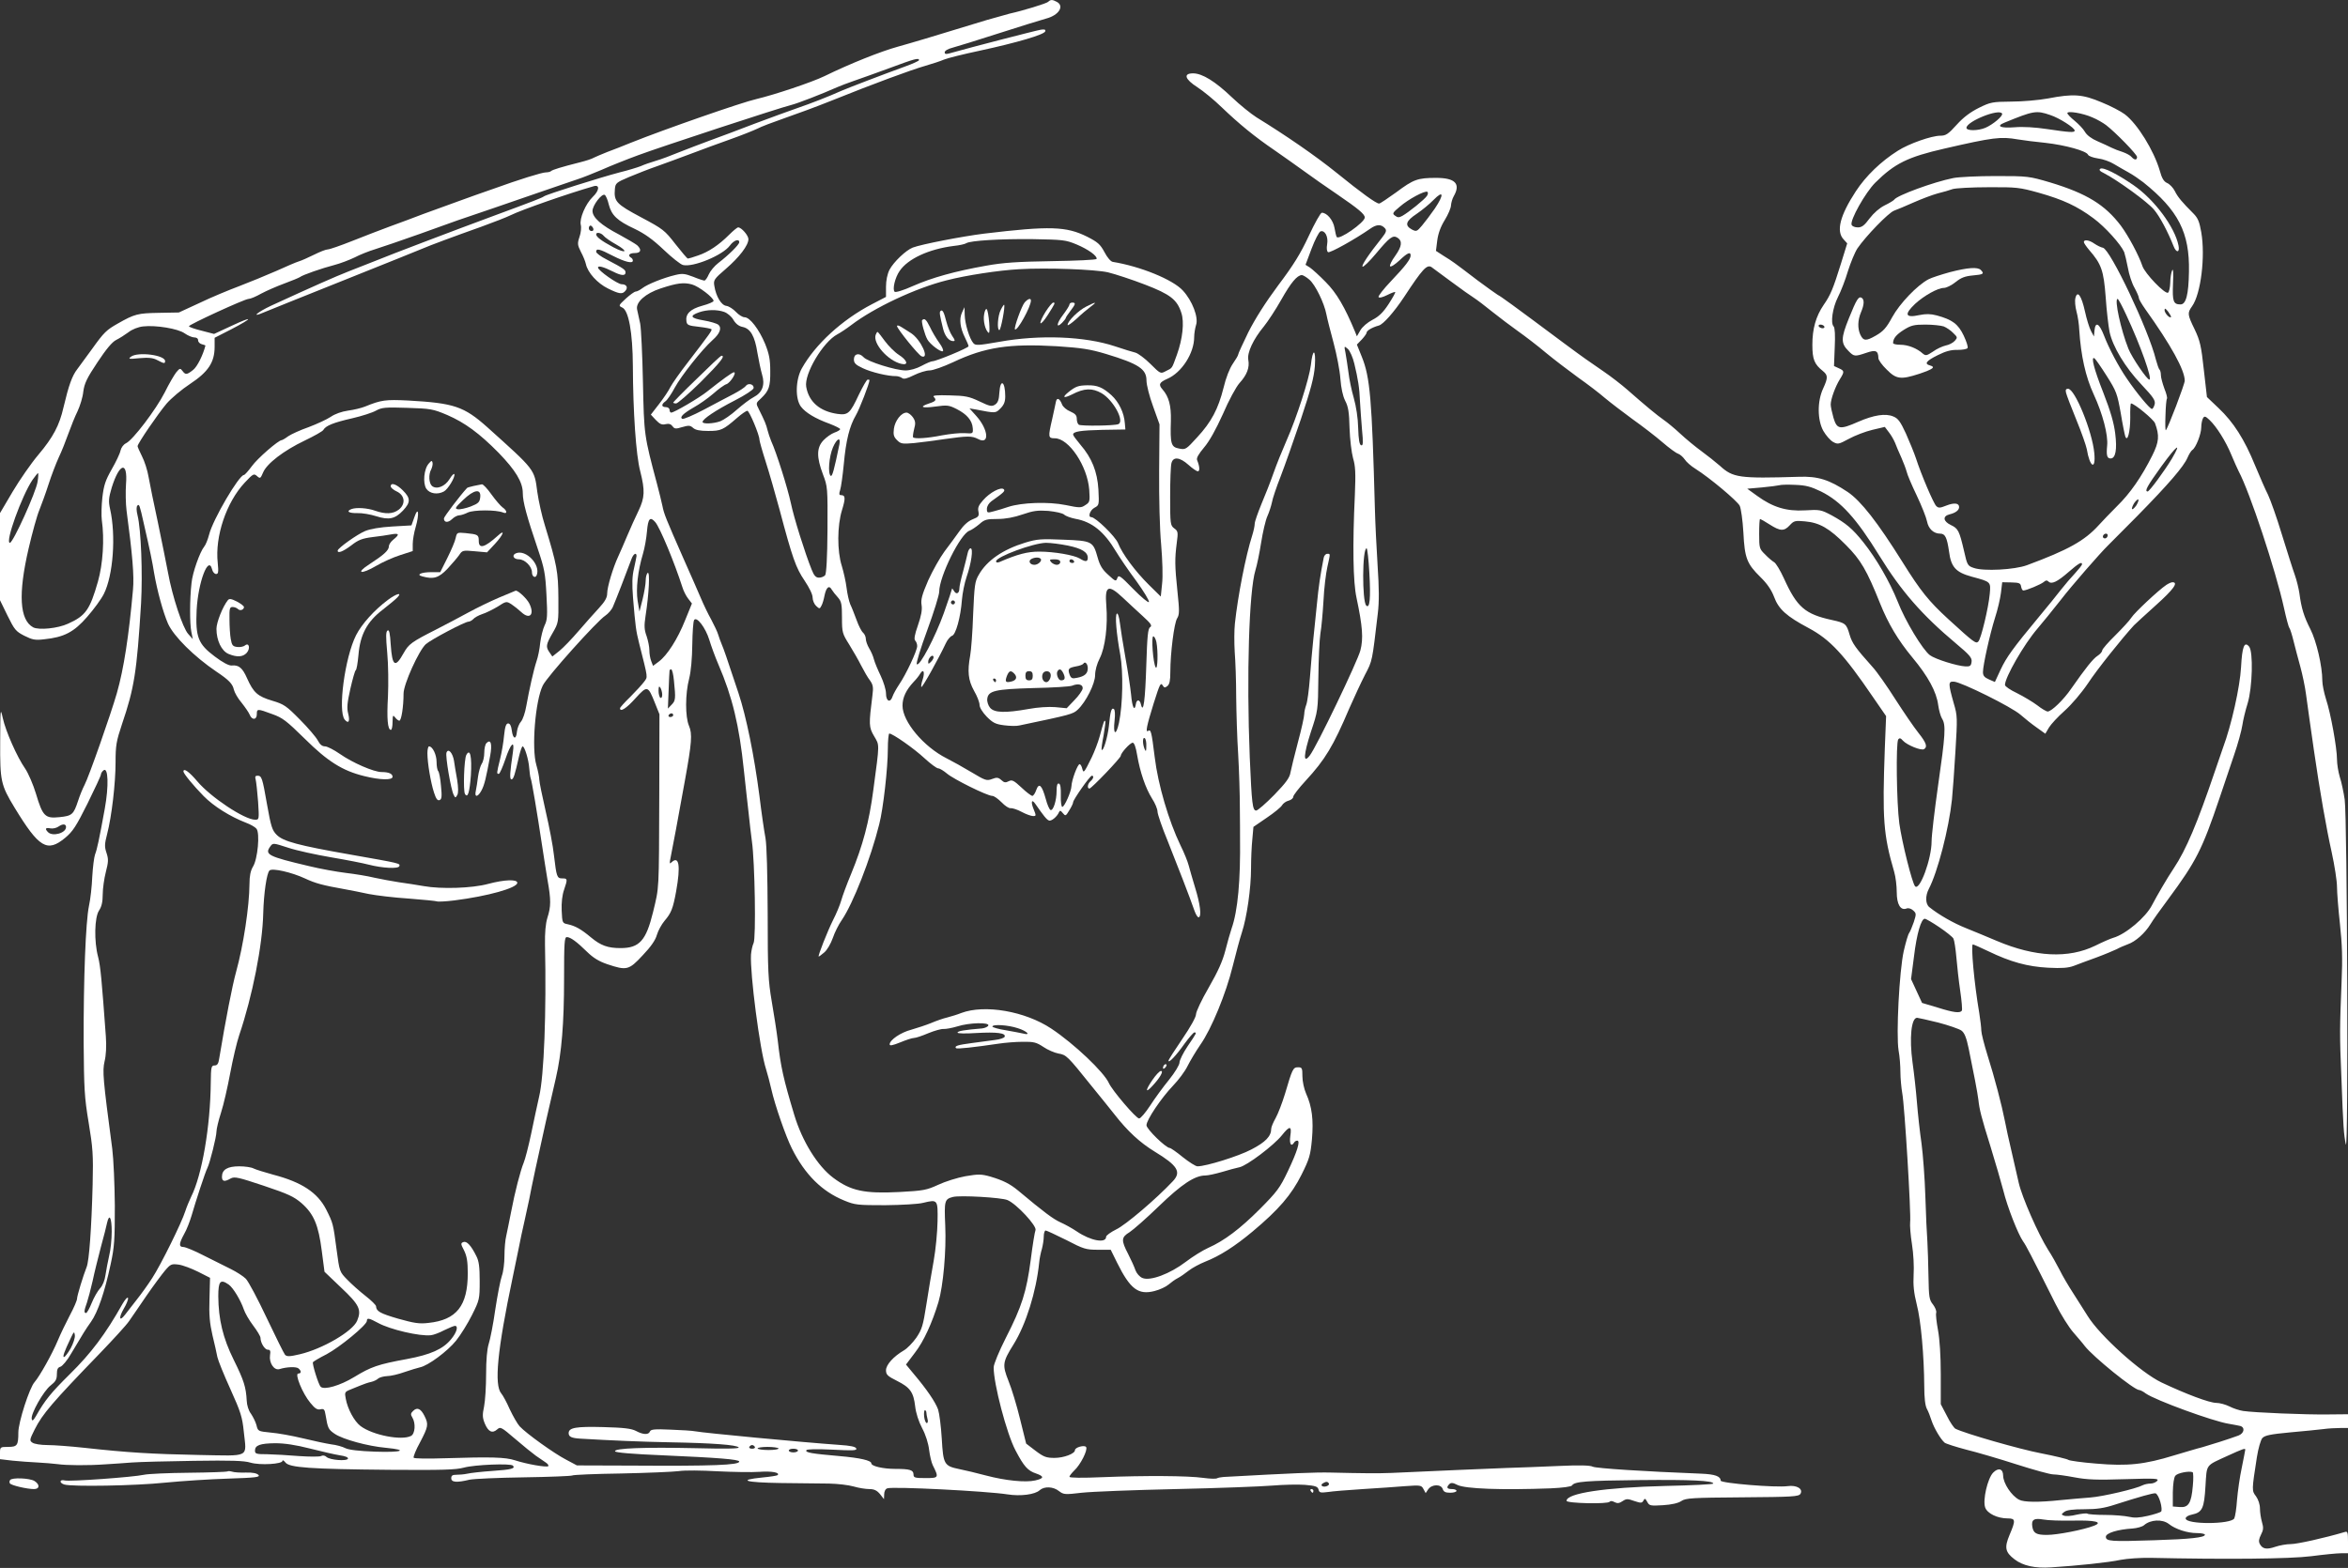<?xml version="1.0" standalone="no"?>
<!DOCTYPE svg PUBLIC "-//W3C//DTD SVG 20010904//EN"
 "http://www.w3.org/TR/2001/REC-SVG-20010904/DTD/svg10.dtd">
<svg version="1.0" xmlns="http://www.w3.org/2000/svg"
 width="1280pt" height="855pt" viewBox="0 0 1280 855"
 preserveAspectRatio="xMidYMid meet">
<rect x="0" y="0" width="1280" height="855" fill="#333333" stroke="none"/>
<g transform="translate(0,855) scale(0.1,-0.1)"
fill="#ffffff" stroke="none">
<path d="M5714 8540 c-9 -9 -140 -49 -209 -64 -16 -4 -73 -20 -125 -35 -320
-98 -405 -123 -487 -146 -91 -25 -259 -92 -398 -160 -70 -34 -274 -102 -371
-125 -77 -17 -499 -164 -684 -238 -41 -17 -100 -40 -130 -51 -30 -12 -63 -26
-73 -31 -9 -6 -43 -17 -75 -25 -103 -26 -151 -41 -158 -48 -4 -4 -17 -7 -28
-7 -21 0 -141 -37 -296 -93 -47 -16 -128 -45 -180 -64 -52 -19 -138 -50 -190
-69 -52 -20 -135 -51 -185 -69 -49 -18 -142 -54 -205 -79 -63 -25 -123 -46
-133 -46 -10 0 -43 -13 -75 -29 -31 -15 -68 -32 -82 -36 -14 -4 -70 -28 -125
-53 -55 -24 -145 -61 -200 -82 -56 -21 -153 -61 -215 -91 l-115 -53 -110 -2
c-114 -2 -131 -6 -224 -59 -60 -34 -74 -47 -137 -135 -30 -41 -67 -92 -82
-112 -29 -37 -47 -88 -76 -210 -22 -97 -56 -162 -137 -258 -39 -46 -102 -137
-140 -201 l-69 -117 0 -238 0 -237 41 -84 c38 -77 45 -86 92 -110 44 -22 59
-25 108 -19 108 11 162 39 234 122 36 41 77 97 91 125 51 101 67 318 34 464
-9 41 -8 59 9 116 42 135 88 147 78 20 -3 -42 -2 -107 3 -146 32 -240 42 -356
35 -430 -22 -248 -50 -433 -88 -565 -34 -118 -153 -457 -176 -500 -10 -19 -26
-58 -35 -86 -25 -76 -33 -83 -102 -90 -78 -8 -91 4 -128 128 -15 50 -42 112
-59 137 -44 63 -106 203 -122 276 -13 58 -13 53 -14 -131 -1 -213 3 -234 79
-359 133 -218 177 -245 275 -164 42 35 60 63 122 187 40 81 73 152 73 158 0 6
6 17 14 23 26 22 30 -84 7 -210 -31 -170 -42 -221 -53 -249 -5 -14 -12 -68
-15 -120 -2 -52 -10 -124 -18 -160 -18 -86 -30 -399 -29 -745 2 -250 4 -297
27 -435 23 -139 26 -175 22 -340 -6 -234 -19 -418 -33 -450 -18 -45 -52 -156
-52 -172 0 -9 -17 -49 -39 -90 -21 -40 -51 -102 -66 -138 -31 -74 -99 -195
-126 -226 -28 -30 -89 -220 -89 -275 0 -71 -6 -79 -56 -79 -43 0 -44 -1 -44
-34 l0 -33 68 -8 c37 -4 98 -8 136 -10 37 -2 87 -6 110 -9 49 -7 164 -8 261
-1 39 2 104 7 145 10 41 3 193 7 338 9 201 3 273 1 308 -10 51 -15 174 -8 174
10 0 6 7 2 16 -9 21 -28 135 -36 569 -40 289 -2 359 0 404 12 57 16 254 24
267 11 15 -16 -8 -22 -111 -29 -58 -4 -120 -11 -137 -15 -18 -4 -45 -6 -60 -6
-21 0 -28 -4 -28 -19 0 -22 29 -25 99 -8 24 5 157 11 296 13 140 2 258 7 264
10 6 4 126 9 268 11 142 3 283 9 314 13 30 5 125 4 210 -1 85 -4 188 -6 229
-3 67 5 114 -4 99 -18 -3 -3 -41 -9 -84 -13 -138 -14 -92 -27 100 -30 99 -1
218 -2 265 -3 47 -1 107 -8 134 -16 27 -8 66 -14 85 -14 26 0 41 -7 58 -27
l22 -28 1 26 c0 16 7 30 17 33 29 11 542 -15 656 -33 69 -11 150 -1 175 23 25
22 74 20 105 -5 25 -19 32 -20 124 -9 54 6 285 15 513 20 228 5 465 14 525 19
61 5 141 7 179 4 57 -5 70 -9 74 -26 4 -17 11 -18 51 -13 25 4 111 11 191 16
80 5 184 12 231 16 83 6 88 5 99 -16 l12 -22 14 21 c20 28 70 29 79 1 5 -15
15 -20 41 -20 19 0 34 5 34 10 0 6 -11 10 -25 10 -27 0 -32 9 -14 27 9 9 20 8
43 -4 42 -22 244 -29 510 -19 65 3 112 9 116 16 13 21 75 26 367 29 281 3 403
-3 403 -19 0 -4 -118 -10 -262 -13 -330 -8 -538 -40 -538 -81 0 -14 227 -19
235 -5 4 5 14 5 26 -2 16 -8 26 -7 44 5 21 14 28 14 64 1 36 -12 42 -12 50 2
7 14 10 13 21 -7 11 -21 17 -22 85 -18 47 3 84 11 101 23 24 16 59 18 333 20
275 2 306 4 316 19 16 27 -20 49 -70 42 -64 -9 -365 16 -365 30 0 24 -31 35
-107 38 -309 12 -571 29 -590 38 -15 8 -76 9 -185 4 -90 -4 -219 -9 -288 -11
-108 -4 -386 -16 -625 -27 -73 -3 -164 -2 -330 2 -83 2 -204 -3 -585 -24 -14
-1 -29 -4 -35 -7 -5 -4 -39 -3 -75 2 -85 12 -320 13 -547 4 -115 -5 -183 -4
-183 2 0 5 12 20 26 34 34 31 75 112 65 128 -8 13 -61 -1 -61 -17 0 -19 -61
-42 -111 -42 -45 0 -59 5 -104 39 l-51 39 -33 133 c-18 74 -46 167 -63 208
-35 89 -33 103 28 201 67 108 123 287 139 445 2 22 9 56 15 75 5 19 10 50 10
67 0 18 5 33 10 33 6 0 56 -24 113 -52 94 -49 107 -53 172 -53 l70 0 35 -71
c71 -143 115 -177 204 -154 28 7 62 23 76 35 14 12 36 28 50 35 14 7 41 26 60
41 19 15 60 37 90 49 79 31 161 83 259 165 141 118 211 199 266 309 43 86 49
107 57 193 9 106 1 177 -32 250 -11 25 -20 67 -20 94 0 45 -2 49 -24 49 -27 0
-31 -9 -71 -145 -15 -49 -38 -109 -51 -132 -13 -23 -24 -49 -24 -58 0 -41 -31
-73 -108 -113 -70 -37 -247 -92 -294 -92 -10 0 -46 23 -80 50 -34 28 -66 50
-71 50 -21 0 -127 103 -127 124 0 29 80 148 145 216 29 30 65 78 79 107 14 28
45 80 69 115 62 88 141 282 177 429 17 68 39 151 50 184 27 82 50 241 50 350
0 50 3 121 7 158 l6 68 73 50 c40 27 78 58 83 68 6 10 22 22 36 25 14 4 25 13
25 21 0 8 31 48 68 88 106 115 150 188 238 395 26 59 64 141 85 182 41 78 39
71 70 335 8 65 7 138 -1 260 -6 94 -13 235 -15 315 -16 593 -26 713 -71 824
l-27 67 27 28 c14 15 26 32 26 37 0 11 30 29 67 39 24 7 81 71 137 155 101
154 124 178 149 164 6 -4 55 -40 107 -79 52 -39 109 -79 125 -89 17 -11 62
-45 100 -76 39 -31 101 -78 139 -105 38 -27 108 -80 155 -120 47 -39 127 -99
176 -135 50 -35 115 -85 145 -111 30 -25 98 -77 150 -115 52 -37 125 -93 162
-125 36 -31 75 -60 86 -63 11 -4 27 -18 36 -31 9 -14 35 -37 58 -51 78 -49
228 -175 242 -202 7 -15 16 -78 20 -146 7 -140 19 -170 93 -243 36 -35 60 -70
74 -107 25 -68 67 -106 189 -171 116 -62 191 -142 351 -377 l71 -103 -7 -175
c-14 -387 -8 -472 51 -674 8 -27 14 -77 14 -111 0 -67 21 -102 54 -89 10 4 25
-1 36 -11 17 -16 17 -19 3 -63 -9 -26 -20 -52 -25 -59 -6 -7 -19 -52 -30 -100
-24 -108 -42 -454 -28 -541 6 -31 10 -85 10 -118 0 -34 5 -86 10 -115 13 -67
49 -663 43 -704 -2 -16 2 -70 10 -120 8 -49 12 -124 9 -166 -3 -56 1 -98 17
-162 23 -88 40 -281 41 -447 0 -61 5 -105 14 -122 8 -14 19 -43 26 -65 14 -42
50 -102 71 -120 8 -6 61 -23 118 -38 57 -14 180 -50 273 -80 94 -30 184 -55
201 -55 17 0 69 -7 116 -16 69 -13 123 -15 275 -10 165 5 187 4 176 -9 -7 -8
-23 -15 -37 -15 -13 0 -32 -4 -42 -9 -35 -19 -218 -62 -286 -67 -38 -3 -110
-9 -160 -14 -122 -13 -202 -12 -228 2 -42 22 -86 89 -87 131 0 38 -26 46 -55
16 -30 -32 -57 -149 -43 -189 11 -33 67 -60 123 -60 43 0 44 -10 10 -90 -29
-69 -24 -94 27 -133 45 -35 112 -50 199 -44 143 9 315 27 379 41 36 7 110 12
165 11 404 -9 758 -6 875 9 68 9 141 16 162 16 l38 0 0 61 c0 53 -2 60 -17 55
-112 -33 -260 -66 -295 -66 -23 0 -62 -7 -85 -15 -47 -16 -69 -12 -84 16 -7
14 -5 27 7 51 13 25 14 38 5 68 -6 21 -11 54 -11 74 0 22 -9 49 -21 66 -24 31
-24 32 4 212 8 51 21 95 30 106 14 15 44 21 150 31 72 6 155 15 182 18 28 4
69 6 93 6 l42 0 0 37 0 38 -107 -1 c-119 -2 -407 10 -465 19 -20 3 -54 14 -75
25 -20 10 -53 19 -71 19 -37 0 -165 48 -298 111 -112 53 -337 255 -404 364
-19 31 -55 86 -78 123 -24 37 -58 94 -74 127 -17 33 -45 83 -63 110 -54 86
-142 286 -160 365 -9 41 -27 120 -40 175 -13 55 -29 127 -35 160 -18 91 -56
237 -95 360 -19 61 -34 121 -34 135 0 14 -5 57 -11 95 -28 163 -47 375 -35
375 4 0 42 -17 84 -37 122 -59 214 -84 326 -90 76 -4 110 -1 140 10 22 9 78
29 124 46 46 17 95 38 110 45 14 8 42 20 61 27 41 14 93 60 123 109 11 19 55
81 97 137 153 207 185 271 279 549 22 66 58 171 79 234 22 63 42 138 46 165 4
28 17 82 29 120 26 86 31 281 8 309 -26 31 -38 1 -44 -112 -6 -108 -52 -315
-99 -441 -11 -31 -31 -90 -45 -131 -94 -277 -155 -423 -223 -525 -35 -52 -92
-150 -118 -200 -34 -67 -144 -160 -212 -179 -14 -4 -58 -23 -98 -43 -146 -71
-328 -62 -536 26 -50 21 -126 53 -169 70 -68 27 -148 73 -199 114 -22 17 -23
62 -3 100 48 92 109 327 126 487 4 41 13 160 19 264 11 180 11 193 -9 260 -31
110 -31 121 1 119 42 -3 314 -138 362 -180 24 -21 64 -53 90 -71 l46 -33 20
34 c11 18 49 59 85 91 38 34 91 96 127 149 49 75 185 245 251 317 8 8 62 58
120 110 96 86 124 125 90 125 -7 0 -22 -7 -34 -15 -43 -29 -173 -151 -190
-178 -9 -15 -49 -58 -88 -97 -39 -38 -71 -75 -71 -82 0 -7 -11 -20 -25 -29
-25 -16 -64 -65 -143 -178 -43 -63 -108 -125 -129 -126 -7 0 -33 15 -57 34
-24 18 -74 48 -110 66 -36 17 -66 37 -66 45 0 41 103 221 177 307 26 31 83
100 125 154 63 82 218 259 259 299 6 6 77 78 159 160 174 177 255 272 275 319
8 19 20 38 26 42 19 11 49 87 49 124 0 19 5 42 10 50 7 12 13 11 35 -10 39
-37 89 -117 119 -190 15 -36 33 -76 40 -90 60 -112 201 -537 247 -745 12 -55
25 -105 30 -110 4 -6 14 -37 22 -70 8 -33 25 -96 37 -140 12 -44 26 -111 31
-150 5 -38 13 -97 18 -130 5 -33 16 -112 25 -175 33 -228 68 -427 97 -557 16
-73 29 -158 29 -188 0 -30 7 -121 16 -202 12 -113 15 -188 9 -318 -10 -250
-11 -290 -1 -520 10 -273 13 -311 24 -365 15 -66 8 1783 -6 1880 -6 41 -18 97
-27 124 -8 27 -15 70 -15 95 0 62 -34 251 -60 329 -11 35 -20 80 -20 100 0 80
-32 216 -65 281 -35 69 -49 113 -60 196 -4 27 -15 72 -25 100 -10 27 -41 126
-70 219 -28 93 -63 191 -76 218 -14 27 -45 99 -71 161 -57 140 -117 235 -199
312 l-63 60 -17 149 c-14 130 -21 159 -50 220 -40 82 -40 89 -14 126 48 67 73
272 50 404 -10 57 -18 77 -43 102 -61 61 -85 89 -101 122 -9 18 -28 38 -42 44
-18 8 -29 26 -40 67 -32 110 -122 256 -191 308 -20 15 -76 45 -126 65 -104 44
-153 48 -293 21 -49 -9 -139 -17 -199 -17 -104 -1 -114 -3 -177 -34 -46 -23
-84 -51 -121 -92 -46 -51 -59 -60 -89 -60 -48 0 -171 -43 -232 -82 -92 -58
-174 -137 -229 -221 -87 -133 -108 -218 -67 -262 l20 -22 -34 -110 c-43 -138
-57 -172 -94 -225 -43 -63 -62 -131 -62 -218 0 -80 11 -106 57 -143 28 -23 29
-36 2 -95 -33 -70 -32 -173 1 -232 14 -24 37 -51 53 -60 26 -14 30 -13 86 17
33 18 90 40 128 49 l68 16 22 -29 c12 -15 27 -41 34 -58 6 -16 21 -52 34 -80
12 -27 25 -62 29 -77 3 -15 28 -74 55 -130 27 -57 52 -120 56 -141 8 -41 36
-67 72 -67 27 0 37 -21 48 -97 11 -86 37 -114 125 -138 104 -28 103 -27 97
-94 -7 -76 -47 -243 -62 -259 -13 -14 -23 -7 -163 121 -107 98 -152 154 -250
311 -137 219 -227 334 -299 383 -101 67 -162 87 -268 83 -325 -10 -358 -5
-429 60 -23 20 -68 56 -101 80 -33 24 -85 67 -115 95 -30 28 -71 62 -90 75
-36 25 -99 77 -199 165 -32 28 -89 72 -127 98 -38 26 -83 58 -101 70 -17 12
-71 51 -119 87 -287 214 -341 253 -359 262 -10 6 -60 42 -110 79 -135 103
-137 104 -184 133 l-43 28 7 56 c5 38 18 75 41 112 19 31 34 67 34 80 1 14 7
36 15 50 39 68 8 100 -96 100 -101 0 -123 -8 -218 -79 -46 -33 -87 -61 -93
-61 -16 0 -95 57 -232 168 -114 92 -275 203 -436 302 -30 19 -91 68 -135 110
-90 86 -161 130 -211 130 -55 0 -45 -32 24 -76 31 -20 91 -69 132 -109 95 -91
179 -160 289 -235 47 -33 120 -84 161 -114 41 -30 122 -87 180 -126 117 -80
150 -108 150 -126 0 -27 -142 -126 -153 -106 -3 4 -8 26 -12 49 -7 42 -41 83
-69 83 -7 0 -39 -57 -71 -126 -45 -97 -84 -160 -167 -270 -70 -94 -126 -183
-163 -256 -30 -62 -55 -116 -55 -121 0 -5 -13 -27 -29 -50 -18 -26 -38 -77
-51 -132 -29 -115 -66 -186 -144 -270 -60 -66 -63 -68 -98 -61 -44 8 -49 25
-45 151 2 84 -11 132 -46 172 -23 26 -17 38 26 57 79 34 147 140 147 228 0 19
5 48 10 65 15 41 -20 133 -72 189 -55 60 -233 132 -382 156 -11 2 -30 24 -45
53 -23 43 -37 55 -94 84 -114 57 -203 60 -562 17 -120 -15 -342 -58 -389 -76
-37 -14 -105 -79 -127 -121 -12 -24 -19 -59 -19 -93 l0 -55 -77 -40 c-163 -85
-308 -218 -382 -350 -34 -61 -37 -165 -5 -208 25 -33 77 -65 157 -94 31 -12
57 -25 57 -29 0 -5 -14 -13 -31 -19 -17 -6 -44 -25 -60 -42 -38 -40 -38 -92
-3 -185 26 -68 26 -73 25 -304 -1 -150 -6 -239 -13 -247 -6 -7 -21 -13 -33
-13 -17 0 -27 10 -40 43 -37 92 -97 283 -114 365 -18 83 -78 274 -107 337 -7
17 -16 44 -20 60 -7 29 -14 47 -47 113 -17 33 -17 34 12 60 43 41 51 64 50
149 0 62 -6 93 -28 148 -33 79 -83 145 -112 145 -11 0 -32 13 -47 29 -15 16
-38 31 -52 33 -28 3 -57 52 -66 110 -5 31 -1 37 63 92 73 63 123 128 123 162
0 20 -38 64 -56 64 -5 0 -27 -18 -49 -40 -57 -57 -113 -94 -169 -113 -27 -10
-53 -17 -56 -17 -4 0 -34 36 -68 79 -59 76 -67 82 -187 146 -135 72 -149 86
-143 154 3 32 7 36 78 66 41 17 109 44 150 58 41 15 125 45 185 68 61 23 158
59 218 80 59 21 124 47 145 57 20 11 87 36 147 57 61 21 178 64 260 97 226 91
432 167 509 189 38 11 84 26 102 34 19 8 107 30 197 49 203 44 349 87 355 105
3 10 -3 12 -24 9 -30 -5 -392 -99 -476 -123 -41 -12 -48 -12 -48 0 0 8 18 19
43 25 23 6 139 42 257 80 118 38 232 73 254 79 68 18 100 68 57 91 -24 13 -34
13 -47 0z m-704 -318 c0 -4 -35 -20 -77 -35 -110 -40 -312 -117 -348 -133 -67
-30 -164 -68 -240 -94 -44 -15 -147 -53 -230 -84 -82 -32 -193 -73 -245 -92
-52 -19 -129 -49 -170 -65 -41 -17 -97 -38 -125 -46 -27 -8 -65 -21 -82 -29
-18 -7 -70 -23 -115 -34 -103 -27 -399 -120 -413 -131 -11 -8 -49 -23 -290
-112 -184 -68 -548 -206 -630 -240 -33 -13 -98 -39 -145 -57 -76 -30 -187 -79
-422 -187 -77 -36 -112 -68 -41 -37 21 9 218 88 438 176 220 88 414 166 430
173 39 17 168 65 320 119 66 24 138 52 160 63 59 29 310 117 453 158 33 9 29
-25 -7 -59 -39 -38 -73 -118 -65 -152 4 -14 1 -44 -7 -66 -12 -36 -11 -44 8
-82 12 -22 24 -52 27 -66 10 -47 63 -105 120 -133 63 -31 79 -33 96 -12 15 18
5 35 -21 35 -22 0 -129 75 -129 91 0 12 30 4 82 -22 45 -23 68 -24 68 -5 0 15
-8 21 -103 71 -32 16 -57 35 -57 42 0 20 18 16 91 -22 67 -34 109 -44 109 -26
0 6 -4 13 -10 16 -20 12 -9 25 20 25 34 0 40 18 13 43 -10 8 -54 34 -98 58
-98 51 -145 93 -145 129 0 30 51 97 67 87 6 -4 16 -27 22 -53 15 -58 46 -88
141 -132 54 -26 98 -57 157 -113 45 -43 93 -81 106 -84 55 -14 217 53 256 106
21 29 51 39 51 18 0 -13 -59 -71 -114 -113 -21 -16 -44 -44 -52 -62 -8 -19
-19 -34 -24 -34 -5 0 -33 9 -62 21 -45 17 -58 19 -98 9 -63 -15 -151 -50 -179
-72 -13 -10 -29 -18 -36 -18 -6 0 -30 -17 -53 -38 -41 -38 -41 -39 -20 -49 35
-15 57 -136 58 -318 1 -250 17 -487 40 -574 27 -107 25 -144 -9 -216 -16 -33
-44 -94 -61 -135 -17 -41 -40 -93 -50 -115 -28 -60 -60 -166 -60 -201 0 -23
-12 -44 -45 -80 -25 -27 -75 -83 -111 -125 -36 -42 -82 -90 -104 -108 l-39
-31 -15 22 c-22 31 -20 43 17 107 32 56 32 56 31 191 -1 142 -8 180 -73 393
-17 53 -35 136 -42 185 -16 125 -12 118 -272 352 -128 114 -181 132 -433 146
-122 6 -146 3 -234 -33 -20 -8 -61 -18 -92 -22 -35 -5 -72 -18 -95 -34 -21
-14 -75 -39 -120 -56 -46 -16 -96 -39 -112 -50 -16 -12 -32 -21 -35 -21 -18 0
-133 -100 -163 -142 -19 -26 -39 -48 -43 -48 -27 0 -170 -244 -190 -325 -7
-27 -19 -57 -27 -66 -23 -28 -64 -142 -69 -199 -10 -87 -10 -221 -1 -265 l8
-40 -25 28 c-30 33 -87 206 -110 334 -9 48 -34 171 -55 273 -22 102 -45 214
-51 249 -6 36 -22 86 -36 113 -13 26 -24 51 -24 55 0 14 110 175 158 232 25
29 83 78 129 108 98 65 133 117 133 202 l0 49 90 46 c121 63 124 76 4 20 l-97
-45 -69 18 c-37 9 -68 20 -68 24 0 9 304 149 325 149 10 0 41 13 69 29 28 15
85 40 126 55 41 15 79 31 85 35 15 12 122 49 188 66 31 8 81 27 110 41 28 15
79 35 112 45 33 10 143 48 245 84 199 72 210 76 400 140 69 24 190 65 270 93
80 27 165 57 190 65 25 8 83 31 130 51 47 21 137 57 200 80 121 45 766 257
835 274 35 9 162 58 250 97 17 7 57 23 90 34 33 11 121 43 195 70 137 51 160
57 160 43z m5904 -291 c8 -12 -49 -60 -91 -78 -41 -17 -103 -17 -103 0 1 35
177 106 194 78z m262 -8 c50 -16 134 -70 134 -85 0 -12 -28 -10 -149 8 -66 10
-133 14 -178 10 -77 -6 -104 6 -56 25 158 65 174 68 249 42z m230 -13 c25 -10
59 -30 75 -42 52 -40 169 -160 169 -174 0 -18 -14 -18 -30 0 -6 8 -28 20 -48
27 -20 6 -48 17 -62 24 -14 7 -48 23 -76 35 -31 13 -58 33 -68 51 -9 16 -35
43 -57 61 -21 17 -39 36 -39 41 0 14 84 0 136 -23z m-407 -120 c31 -5 99 -14
152 -19 107 -12 224 -44 232 -65 3 -7 27 -16 54 -20 26 -3 66 -17 88 -31 22
-13 58 -34 80 -46 22 -12 57 -36 79 -53 191 -153 253 -274 249 -487 -2 -126
-16 -179 -46 -179 -39 0 -45 16 -41 113 3 62 1 86 -5 72 -5 -11 -10 -41 -10
-67 -1 -26 -6 -50 -12 -54 -16 -10 -127 105 -140 146 -20 59 -75 162 -117 219
-87 115 -187 176 -385 236 -116 34 -121 35 -297 35 -98 0 -203 -5 -232 -11
-106 -21 -308 -95 -322 -118 -4 -5 -27 -19 -52 -31 -28 -14 -59 -41 -82 -71
-28 -38 -42 -49 -64 -49 -16 0 -31 6 -34 14 -10 25 75 176 129 230 106 105
177 140 378 186 265 61 306 66 398 50z m115 -291 c134 -38 209 -73 298 -139
65 -48 150 -143 168 -185 4 -11 13 -49 20 -85 6 -36 22 -85 36 -109 13 -24 24
-49 24 -56 0 -7 16 -34 35 -61 140 -196 215 -332 215 -390 0 -19 -91 -258
-103 -270 -3 -3 -4 33 -2 81 1 47 5 88 8 91 3 4 -3 28 -14 55 -10 28 -19 60
-19 73 0 12 -3 26 -7 30 -5 4 -13 29 -20 54 -39 161 -249 603 -289 611 -11 2
-31 12 -46 22 -28 20 -58 25 -58 9 0 -5 13 -24 28 -42 68 -78 80 -113 91 -258
5 -74 15 -159 21 -189 17 -81 85 -194 174 -288 66 -70 77 -87 72 -108 -4 -14
-10 -25 -15 -25 -11 0 -82 85 -137 166 -46 67 -98 166 -124 234 -26 67 -47 79
-52 28 l-3 -33 -16 30 c-9 17 -24 65 -33 107 -19 86 -41 117 -52 73 -4 -15 -1
-48 6 -74 7 -25 14 -71 15 -101 9 -139 34 -254 79 -351 49 -106 79 -222 73
-279 -5 -53 -1 -70 19 -70 27 0 36 49 25 136 -7 58 -26 123 -65 223 -51 129
-69 200 -48 187 5 -3 35 -46 66 -95 54 -85 58 -98 77 -203 10 -62 22 -120 25
-128 12 -33 27 26 27 102 -1 43 1 78 4 78 18 0 123 -87 131 -108 25 -67 22
-102 -15 -176 -58 -116 -121 -207 -192 -276 -36 -36 -81 -83 -100 -104 -77
-85 -167 -135 -391 -218 -67 -25 -237 -34 -290 -15 -33 11 -36 15 -53 92 -26
111 -32 123 -72 142 -42 20 -46 48 -8 58 34 8 53 23 53 40 0 22 -27 25 -70 8
-35 -14 -43 -14 -55 -2 -15 15 -82 172 -110 259 -10 30 -35 91 -55 136 -30 65
-43 83 -69 93 -42 18 -106 8 -191 -29 -100 -44 -116 -42 -135 22 -8 28 -15 61
-15 72 0 29 25 98 50 138 26 42 25 46 -6 60 l-26 12 4 103 c3 63 1 106 -6 113
-18 18 -6 101 23 159 16 31 41 95 55 143 15 47 38 103 52 124 46 67 168 193
199 205 16 6 65 26 107 45 43 19 101 41 130 49 29 7 67 18 83 24 17 5 104 10
194 10 155 1 170 -1 275 -30z m-3335 -17 c-12 -19 -100 -90 -134 -109 -18 -10
-26 -10 -40 1 -16 11 -14 16 26 49 47 41 137 89 150 81 5 -3 4 -13 -2 -22z
m43 -69 c-22 -32 -54 -74 -70 -93 -28 -33 -31 -34 -56 -21 -40 22 -32 46 27
85 28 19 70 53 92 76 55 56 58 29 7 -47z m-271 -109 c9 -11 5 -22 -17 -50 -72
-90 -114 -153 -106 -158 5 -3 38 29 73 71 75 90 92 102 117 87 28 -18 25 -47
-12 -99 -20 -27 -32 -53 -28 -57 5 -5 27 10 51 32 43 41 61 49 61 27 0 -20
-27 -56 -107 -140 -41 -43 -71 -82 -68 -87 4 -6 23 -1 47 11 22 11 42 19 44
16 2 -2 -14 -31 -36 -65 -30 -46 -53 -68 -88 -86 -27 -14 -55 -38 -66 -57
l-19 -33 -10 25 c-56 135 -101 212 -160 271 -34 35 -73 70 -86 79 l-24 15 33
88 c18 48 40 90 48 94 24 9 44 -28 37 -69 -4 -23 -2 -40 5 -44 10 -6 145 69
230 128 35 25 61 25 81 1z m-4317 1 c3 -9 0 -15 -9 -15 -8 0 -15 7 -15 15 0 8
4 15 9 15 5 0 11 -7 15 -15z m57 -41 c7 -9 37 -30 66 -46 71 -40 58 -54 -14
-16 -63 34 -93 56 -93 70 0 14 27 9 41 -8z m2578 -47 c64 -27 114 -63 109 -79
-2 -5 -111 -10 -243 -12 -189 -3 -266 -8 -360 -25 -169 -30 -295 -65 -399
-111 -51 -23 -94 -36 -99 -31 -13 13 2 77 27 113 45 67 160 120 296 137 30 3
61 10 68 15 23 14 184 24 362 22 164 -3 179 -4 239 -29z m171 -152 c41 -10
132 -40 202 -67 138 -53 175 -82 198 -154 17 -50 7 -142 -24 -228 -29 -79 -23
-71 -61 -90 -28 -15 -29 -15 -84 40 -30 30 -67 57 -81 61 -14 3 -65 19 -113
35 -163 54 -409 64 -630 24 -115 -20 -129 -21 -141 -7 -21 24 -46 106 -47 154
l-1 42 -14 -30 c-16 -35 -10 -83 17 -137 10 -20 19 -41 19 -46 0 -9 -176 -82
-197 -82 -7 0 -33 -11 -59 -25 -27 -15 -64 -25 -87 -25 -54 0 -208 48 -229 72
-24 26 -53 20 -53 -12 0 -20 10 -30 49 -48 46 -22 138 -44 181 -43 10 0 25 -5
32 -10 9 -8 27 -4 65 15 28 14 67 26 85 26 19 0 75 20 129 45 173 82 305 102
565 87 136 -9 181 -16 268 -42 178 -54 221 -82 221 -145 0 -24 16 -87 36 -141
l35 -98 -2 -255 c-1 -148 3 -317 11 -401 7 -85 10 -174 5 -214 l-7 -69 -65 64
c-75 74 -145 169 -168 227 -15 37 -123 142 -146 142 -20 0 -7 38 17 51 26 14
26 15 22 99 -6 99 -36 173 -99 246 -21 25 -39 49 -39 54 0 17 39 23 160 26
l125 2 -3 34 c-4 57 -32 115 -73 153 -48 43 -77 55 -132 54 -49 -1 -63 -6
-102 -37 -37 -30 -28 -36 19 -13 67 35 110 36 161 7 65 -38 128 -155 91 -169
-22 -9 -202 -11 -215 -3 -6 4 -11 18 -11 32 0 19 -8 28 -35 40 -20 8 -40 25
-45 38 -13 34 -29 41 -34 14 -2 -13 -12 -54 -20 -93 -23 -99 -22 -105 14 -105
77 0 178 -151 188 -281 4 -63 3 -68 -21 -83 -23 -16 -31 -16 -108 0 -94 19
-238 14 -312 -10 -23 -8 -59 -19 -79 -24 -36 -10 -38 -9 -38 13 0 14 10 31 25
42 68 48 76 56 67 65 -15 15 -77 -18 -113 -60 -24 -27 -30 -41 -25 -62 4 -24
1 -29 -32 -42 -25 -10 -49 -32 -72 -65 -19 -27 -56 -77 -81 -110 -25 -34 -65
-105 -89 -158 -34 -79 -41 -105 -36 -135 4 -26 -2 -58 -20 -110 -18 -51 -22
-76 -15 -83 6 -6 11 -19 11 -30 0 -25 -61 -155 -98 -209 -16 -24 -32 -53 -36
-65 -12 -38 -36 -28 -36 15 0 21 -13 63 -29 97 -16 33 -33 74 -37 90 -4 17
-16 44 -26 60 -10 17 -18 40 -18 51 0 12 -7 27 -15 34 -8 6 -24 37 -35 68 -12
32 -27 71 -35 87 -7 17 -16 57 -20 90 -4 33 -16 86 -26 119 -26 81 -25 220 1
304 20 65 19 82 -5 82 -11 0 -12 6 -5 28 5 15 14 79 20 142 12 130 31 206 66
266 19 32 74 174 74 191 0 2 -4 3 -10 3 -5 0 -26 -37 -48 -82 -48 -103 -59
-113 -117 -105 -96 14 -156 66 -170 148 -12 70 92 245 170 286 17 9 50 31 75
50 126 96 352 202 519 244 108 28 287 55 396 61 154 9 414 -1 485 -17z m1098
-40 c32 -27 81 -127 93 -190 4 -22 22 -92 39 -155 17 -63 34 -151 37 -195 4
-51 13 -94 26 -120 17 -32 22 -63 24 -150 2 -61 11 -134 19 -163 13 -43 15
-81 10 -200 -13 -276 -10 -475 9 -562 33 -156 38 -222 21 -287 -16 -61 -239
-526 -276 -573 -37 -48 -34 4 6 128 39 117 39 118 41 297 1 99 6 207 11 240 6
33 13 114 17 180 3 66 13 148 21 183 17 77 17 72 -1 72 -8 0 -17 -10 -19 -22
-18 -91 -28 -158 -37 -253 -6 -60 -15 -148 -20 -195 -5 -47 -13 -139 -18 -205
-5 -66 -14 -133 -20 -148 -6 -16 -11 -39 -11 -51 0 -13 -15 -82 -34 -152 -19
-71 -37 -146 -41 -166 -4 -28 -24 -56 -88 -122 -46 -47 -91 -86 -99 -86 -20 0
-24 36 -35 290 -18 448 -4 907 31 1021 8 25 22 93 31 150 9 57 24 122 34 144
10 22 21 57 25 76 3 19 24 82 47 140 22 57 72 199 111 314 55 165 71 227 76
289 6 96 -12 99 -22 4 -9 -73 -76 -283 -134 -414 -22 -50 -54 -129 -70 -175
-16 -46 -46 -122 -66 -169 -19 -47 -36 -94 -36 -106 0 -11 -6 -40 -14 -65 -35
-109 -78 -329 -94 -479 -4 -36 -4 -106 -1 -155 4 -50 8 -160 8 -245 1 -85 5
-227 11 -315 5 -88 9 -218 9 -290 1 -71 1 -143 1 -160 3 -235 -12 -402 -46
-498 -8 -23 -23 -77 -34 -120 -15 -58 -40 -114 -90 -201 -39 -67 -70 -133 -70
-147 0 -15 -30 -69 -75 -135 -41 -60 -75 -113 -75 -118 0 -16 41 27 87 92 25
34 49 62 54 62 14 0 13 -2 -36 -74 -25 -37 -45 -78 -45 -90 0 -13 -25 -54 -57
-94 -32 -39 -78 -102 -103 -141 -25 -38 -52 -70 -60 -70 -16 -1 -148 154 -165
193 -27 60 -189 214 -314 297 -143 95 -363 133 -491 85 -19 -8 -53 -18 -75
-24 -22 -5 -62 -19 -90 -31 -27 -11 -76 -27 -107 -36 -58 -15 -118 -56 -118
-80 0 -9 16 -6 58 11 31 13 65 24 75 24 10 0 45 12 78 26 34 14 71 24 83 23
11 -1 45 5 75 14 66 21 175 23 169 5 -3 -7 -18 -14 -34 -16 -95 -8 -134 -14
-134 -23 0 -5 43 -6 104 -2 110 6 160 0 153 -20 -2 -7 -26 -15 -53 -18 -27 -4
-84 -11 -127 -17 -76 -10 -96 -16 -85 -28 6 -5 98 5 233 25 33 5 92 10 130 10
61 1 75 -3 113 -28 23 -16 61 -32 82 -36 43 -7 49 -13 179 -175 33 -41 66 -82
73 -90 7 -9 31 -38 52 -65 74 -95 141 -156 221 -205 125 -76 147 -111 98 -162
-88 -94 -258 -239 -308 -262 -30 -15 -55 -33 -55 -40 0 -38 -85 -22 -160 29
-25 17 -65 39 -90 50 -39 18 -88 54 -230 173 -45 37 -81 55 -151 76 -50 14
-65 14 -136 2 -44 -8 -111 -29 -149 -47 -63 -29 -81 -32 -209 -39 -193 -10
-267 6 -362 77 -86 64 -170 200 -213 343 -59 196 -74 262 -90 405 -6 50 -21
146 -33 215 -19 112 -22 162 -22 475 -1 221 -5 374 -12 415 -7 36 -22 139 -33
230 -29 223 -72 433 -114 560 -70 211 -79 236 -91 265 -7 17 -16 41 -20 55 -4
14 -21 50 -37 80 -17 30 -43 84 -58 120 -15 36 -56 128 -90 205 -103 234 -110
252 -119 297 -5 23 -18 77 -29 118 -71 266 -71 268 -77 555 -3 149 -10 293
-15 320 -6 28 -13 62 -17 78 -8 39 46 87 128 114 91 30 126 34 171 22 37 -10
118 -72 118 -90 0 -5 -27 -17 -61 -26 -66 -18 -93 -45 -87 -85 3 -20 10 -24
67 -30 35 -4 66 -10 69 -13 6 -5 -7 -23 -129 -182 -42 -54 -84 -114 -94 -133
-9 -19 -37 -61 -62 -93 l-45 -58 27 -29 c22 -23 34 -28 53 -23 18 4 29 1 38
-11 11 -15 17 -16 53 -5 35 10 43 10 59 -4 13 -12 37 -17 83 -17 69 0 81 5
158 72 24 21 49 38 55 38 11 0 66 -132 66 -157 0 -7 15 -61 34 -120 19 -59 53
-178 76 -263 70 -264 89 -317 136 -386 26 -39 44 -75 44 -93 0 -15 9 -36 19
-45 18 -17 20 -17 29 1 6 10 13 35 17 56 9 44 25 58 39 32 6 -10 21 -29 34
-43 19 -22 22 -36 22 -110 0 -81 2 -87 39 -146 21 -34 51 -86 66 -116 15 -29
36 -66 48 -81 16 -23 19 -36 13 -81 -20 -158 -20 -173 9 -222 30 -52 31 -32
-4 -293 -23 -176 -57 -302 -121 -458 -23 -55 -47 -120 -54 -145 -7 -25 -27
-73 -45 -108 -29 -58 -83 -194 -78 -198 1 -1 15 9 30 22 16 13 36 48 47 79 10
30 32 74 49 98 61 89 158 336 204 522 22 84 47 308 47 410 0 47 4 85 8 85 18
0 134 -81 191 -134 34 -31 67 -56 76 -56 8 0 29 -13 47 -28 36 -31 220 -122
247 -122 10 0 32 -16 51 -35 19 -20 41 -34 50 -32 8 1 35 -7 59 -20 24 -13 52
-23 63 -23 17 0 17 2 3 37 -17 41 -11 59 10 28 43 -62 61 -85 73 -89 13 -6 45
21 55 45 5 11 9 10 21 -5 14 -17 16 -17 35 15 12 19 21 38 21 44 0 14 92 145
102 145 13 0 9 -16 -7 -30 -16 -13 -20 -40 -6 -40 11 0 171 167 171 179 0 15
51 71 65 71 8 0 17 -24 24 -67 16 -94 46 -181 81 -237 17 -26 30 -58 30 -71 0
-14 25 -87 56 -162 51 -128 118 -300 147 -383 7 -19 17 -34 22 -32 16 5 8 72
-20 162 -14 47 -30 101 -35 121 -5 20 -25 70 -45 110 -64 133 -122 330 -140
479 -18 145 -21 154 -37 144 -14 -9 -7 28 31 150 35 110 38 117 51 96 7 -11
11 -11 24 -1 12 10 16 31 16 77 0 103 21 267 37 292 13 21 13 40 2 145 -15
143 -15 180 -4 266 8 59 7 65 -14 80 -21 16 -22 24 -22 173 0 86 3 168 7 182
9 37 45 34 93 -9 21 -19 44 -35 51 -35 12 0 10 27 -4 61 -5 11 8 33 38 69 29
34 64 97 103 183 31 73 72 148 90 168 41 45 56 85 48 127 -7 39 27 112 85 182
21 26 64 91 95 146 53 94 86 133 112 134 6 0 25 -11 41 -25z m4453 -192 c79
-169 144 -353 126 -353 -13 0 -94 119 -114 168 -41 102 -78 272 -59 272 4 0
25 -39 47 -87z m244 -12 c-8 -8 -35 22 -35 38 0 12 5 10 20 -9 10 -14 17 -27
15 -29z m-7887 28 c17 -6 40 -25 50 -43 13 -22 30 -35 51 -39 42 -9 66 -50 80
-141 7 -40 18 -93 25 -117 18 -58 2 -100 -46 -125 -18 -9 -59 -40 -91 -68 -31
-28 -72 -56 -90 -63 -38 -14 -97 -16 -97 -4 0 16 72 64 175 117 55 28 101 58
103 67 4 21 -28 31 -42 13 -6 -9 -36 -28 -66 -44 -30 -16 -104 -54 -163 -86
-59 -31 -113 -54 -118 -50 -15 9 5 29 64 63 29 16 76 49 105 74 28 25 61 49
72 52 21 7 58 65 41 65 -9 0 -64 -40 -146 -105 -42 -34 -180 -115 -196 -115
-5 0 -9 7 -9 15 0 8 -9 15 -20 15 -25 0 -26 15 -2 32 10 7 33 41 51 75 35 64
147 206 205 258 41 36 52 67 32 84 -8 7 -45 18 -81 24 -71 12 -78 25 -24 44
43 15 97 16 137 2z m-2941 -117 c17 -12 41 -22 52 -22 13 0 21 -6 21 -16 0 -9
9 -18 20 -21 11 -3 20 -6 20 -7 -13 -52 -45 -116 -67 -133 -34 -27 -42 -28
-58 -6 -12 16 -15 16 -34 -7 -11 -14 -40 -63 -63 -110 -48 -94 -174 -260 -211
-277 -14 -7 -26 -23 -30 -40 -3 -16 -25 -62 -48 -102 -34 -60 -43 -86 -51
-154 -5 -45 -6 -100 -3 -123 15 -104 6 -240 -21 -335 -44 -154 -67 -187 -163
-230 -56 -26 -159 -36 -190 -20 -74 40 -83 181 -25 430 20 86 46 181 59 211
12 30 35 93 50 140 15 47 40 112 55 145 16 33 39 92 53 131 14 39 36 94 50
122 13 28 28 75 31 106 6 45 19 73 77 160 47 71 80 111 102 122 18 9 48 28 67
42 20 16 53 29 80 32 69 8 191 -12 227 -38z m8938 38 c3 -5 -1 -10 -9 -10 -8
0 -18 5 -21 10 -3 6 1 10 9 10 8 0 18 -4 21 -10z m-2562 -203 c20 -83 28 -131
31 -208 2 -35 7 -104 11 -153 7 -71 6 -88 -5 -84 -9 3 -14 30 -16 94 -1 54
-11 118 -24 164 -12 41 -25 104 -29 140 -5 36 -12 83 -16 105 -8 40 -8 40 13
22 11 -10 27 -46 35 -80z m-4945 -280 c95 -41 176 -100 281 -207 91 -94 131
-159 131 -219 0 -48 21 -125 82 -305 36 -106 41 -134 47 -250 6 -113 5 -136
-10 -166 -9 -19 -20 -62 -24 -95 -3 -33 -12 -78 -20 -100 -16 -48 -40 -156
-56 -245 -6 -36 -19 -74 -29 -85 -10 -11 -20 -36 -22 -55 -4 -46 -22 -41 -28
7 -3 25 -10 38 -20 38 -11 0 -17 -17 -22 -65 -3 -36 -13 -94 -22 -130 -19 -77
-19 -80 -7 -80 5 0 21 36 36 80 29 87 52 108 41 38 -16 -109 -19 -148 -8 -148
11 0 18 21 42 128 7 28 15 52 19 52 11 0 33 -73 36 -118 2 -23 5 -49 8 -56 6
-14 35 -186 62 -366 9 -58 22 -143 30 -190 19 -107 19 -143 -1 -205 -10 -33
-14 -82 -13 -145 8 -368 -5 -718 -32 -830 -10 -47 -31 -139 -44 -205 -14 -66
-32 -136 -40 -155 -18 -44 -48 -159 -69 -270 -9 -47 -21 -104 -26 -128 -6 -23
-10 -73 -10 -111 0 -38 -6 -86 -14 -108 -8 -22 -24 -105 -36 -184 -11 -79 -28
-164 -36 -188 -9 -29 -14 -87 -14 -165 0 -66 -5 -145 -11 -175 -10 -47 -9 -62
4 -94 19 -45 41 -55 67 -32 18 16 22 14 98 -51 44 -38 95 -79 113 -92 19 -13
43 -29 54 -37 11 -7 17 -16 14 -20 -9 -8 -118 11 -182 32 -53 17 -128 19 -385
11 -89 -3 -165 -2 -167 3 -3 4 12 43 35 84 45 86 47 98 24 144 -20 40 -40 49
-62 27 -14 -13 -14 -20 -4 -36 19 -31 15 -88 -7 -100 -51 -27 -210 4 -276 54
-34 26 -70 93 -80 148 -7 35 -5 38 21 49 16 6 43 17 59 24 17 7 42 16 57 19
15 3 33 12 40 19 7 6 29 12 48 13 19 0 62 10 95 22 33 11 71 23 85 26 44 9
149 87 196 145 25 31 64 94 87 140 41 82 42 87 42 185 0 77 -4 109 -18 136
-29 59 -53 84 -71 77 -15 -6 -15 -10 4 -46 15 -31 20 -60 20 -124 0 -178 -61
-255 -215 -271 -50 -6 -78 -1 -164 23 -100 29 -120 41 -121 68 0 6 -26 32 -57
56 -32 25 -77 65 -100 89 -42 43 -42 43 -58 163 -19 144 -19 144 -57 220 -47
92 -134 149 -287 189 -47 13 -96 28 -108 34 -12 7 -48 12 -79 12 -64 0 -94
-18 -94 -57 0 -26 14 -29 48 -9 21 11 42 6 180 -40 134 -45 164 -59 206 -95
67 -59 92 -119 110 -259 l15 -115 90 -86 c100 -94 113 -121 88 -181 -24 -58
-189 -154 -313 -183 -55 -13 -70 -13 -80 -3 -6 7 -51 98 -100 201 -49 104
-100 200 -114 214 -14 14 -50 37 -80 52 -30 15 -97 49 -148 74 -50 26 -101 47
-112 47 -26 0 -25 18 4 71 14 24 31 69 40 99 22 77 76 242 87 262 13 26 49
169 49 197 0 14 11 61 25 104 14 43 36 140 50 215 14 75 36 169 49 207 72 213
127 489 131 665 3 110 19 218 34 233 15 15 122 -10 193 -43 58 -27 94 -37 223
-60 28 -5 84 -16 125 -25 41 -8 140 -20 219 -25 79 -6 147 -13 152 -15 5 -3
48 -1 96 5 182 23 343 68 343 96 0 20 -69 18 -159 -6 -88 -24 -256 -29 -351
-12 -36 6 -96 16 -135 21 -38 6 -99 17 -135 25 -36 9 -105 20 -155 26 -49 6
-139 22 -200 37 -225 53 -244 63 -211 108 14 19 15 19 98 -8 45 -15 151 -38
233 -52 83 -14 175 -32 205 -40 74 -19 162 -24 167 -8 5 15 6 15 -267 63 -285
50 -367 72 -402 108 -24 24 -31 45 -52 164 -26 148 -29 158 -53 158 -11 0 -14
-6 -9 -22 3 -13 9 -67 13 -120 6 -96 6 -98 -16 -98 -58 0 -243 123 -316 210
-44 52 -75 74 -75 53 0 -11 54 -77 110 -134 55 -56 145 -112 230 -145 25 -9
51 -24 58 -33 20 -23 7 -166 -19 -207 -13 -22 -19 -50 -19 -95 -1 -123 -33
-334 -73 -479 -21 -76 -56 -256 -92 -472 -4 -29 -11 -38 -25 -38 -18 0 -20 -8
-21 -92 -2 -241 -48 -507 -107 -624 -10 -21 -25 -57 -32 -79 -19 -61 -133
-292 -180 -364 -23 -36 -62 -90 -86 -120 -24 -31 -52 -67 -63 -81 -31 -40 -35
-16 -6 34 15 25 25 51 23 58 -3 7 -16 -8 -30 -32 -93 -165 -171 -269 -288
-384 -102 -101 -135 -141 -184 -228 -15 -25 -20 -29 -23 -16 -7 27 65 154 103
183 27 21 34 33 34 61 0 27 5 37 19 41 11 3 38 35 59 72 68 114 76 128 108
173 37 52 75 163 107 313 21 96 23 136 23 320 -1 116 -7 255 -14 310 -51 384
-54 424 -42 477 8 32 11 83 7 137 -22 302 -29 382 -42 432 -23 86 -20 217 5
254 14 21 20 47 20 88 0 32 8 87 17 122 14 55 15 69 4 103 -12 35 -11 49 3
104 25 96 46 277 46 391 0 92 4 115 35 208 67 197 81 284 104 659 9 163 0 402
-19 479 -7 28 -7 48 -1 54 10 10 12 5 35 -98 35 -152 47 -212 56 -269 17 -98
49 -215 76 -277 32 -70 142 -179 263 -261 69 -46 89 -67 96 -99 4 -16 22 -48
42 -71 19 -24 39 -53 44 -65 12 -31 39 -30 39 2 0 31 3 31 84 1 57 -20 78 -37
177 -134 125 -124 206 -175 324 -204 88 -22 155 -23 155 -4 0 17 -21 26 -60
26 -42 0 -159 51 -226 98 -33 23 -70 42 -82 42 -16 0 -28 10 -40 33 -9 17 -53
69 -98 114 -73 74 -86 83 -150 102 -80 24 -102 44 -137 122 -25 57 -45 74 -84
70 -14 -2 -50 17 -92 49 -91 68 -106 106 -99 254 8 150 64 300 84 222 3 -14
13 -26 22 -26 12 0 14 10 9 60 -16 145 47 331 147 438 46 49 50 51 67 36 17
-15 19 -14 33 19 20 49 113 120 226 174 52 25 99 51 103 59 13 23 56 40 157
63 52 12 111 31 130 42 31 17 50 19 170 15 127 -4 140 -6 218 -39z m2138 -160
c-29 -141 -39 -176 -47 -172 -17 11 -10 105 12 156 21 48 43 59 35 16z m7264
-78 c-39 -65 -122 -178 -132 -179 -19 0 -3 29 74 136 85 117 114 139 58 43z
m-11635 -125 c-8 -57 -134 -334 -151 -334 -28 0 65 257 123 343 14 20 28 37
30 37 3 0 2 -21 -2 -46z m9722 -54 c109 -54 193 -147 318 -350 119 -193 232
-323 418 -479 74 -62 88 -78 85 -100 -3 -22 -8 -26 -33 -25 -45 2 -164 39
-194 61 -40 30 -135 187 -176 293 -44 109 -116 234 -187 323 -60 75 -95 104
-173 147 -57 30 -64 32 -145 27 -101 -6 -176 17 -261 79 l-54 39 80 7 c44 4
87 10 95 12 8 3 47 4 87 2 58 -2 86 -10 140 -36z m1719 -76 c-10 -14 -20 -23
-23 -20 -3 3 2 17 11 32 10 14 20 23 23 20 3 -3 -2 -17 -11 -32z m-5845 -50
c8 -8 36 -18 61 -23 91 -16 157 -70 221 -177 20 -33 70 -107 112 -163 41 -57
72 -108 68 -114 -3 -5 -41 26 -85 71 -71 73 -80 79 -87 60 -7 -20 -10 -19 -49
17 -32 28 -46 51 -58 94 -25 89 -30 92 -186 98 -121 5 -143 4 -209 -16 -121
-37 -209 -97 -253 -175 -22 -37 -24 -58 -31 -216 -3 -96 -11 -197 -16 -224
-16 -88 -11 -135 21 -193 17 -29 30 -63 30 -77 0 -14 16 -40 39 -64 34 -34 48
-41 95 -47 31 -4 68 -5 83 -1 282 59 292 62 318 86 45 42 95 142 95 189 0 25
10 62 25 91 30 58 45 181 36 288 -9 109 10 118 91 42 29 -28 78 -72 108 -100
45 -41 52 -52 40 -60 -12 -7 -16 -47 -21 -207 -6 -192 -16 -268 -29 -215 -6
29 -24 30 -28 2 -7 -43 -20 -17 -26 53 -4 39 -18 131 -31 202 -13 72 -26 156
-30 188 -4 32 -11 55 -16 51 -12 -7 -3 -109 18 -224 17 -95 14 -272 -7 -372
-16 -73 -33 -65 -24 12 4 36 2 60 -4 64 -13 8 -19 -11 -27 -94 -7 -61 -30
-138 -39 -129 -3 2 2 38 10 78 7 41 12 77 9 79 -5 6 -8 -1 -30 -83 -9 -33 -29
-85 -44 -116 -42 -85 -44 -87 -51 -61 -3 13 -9 24 -14 25 -11 2 -44 -87 -45
-120 -1 -29 -38 -113 -50 -113 -5 0 -9 28 -8 61 1 42 -2 63 -10 66 -9 3 -13
-9 -13 -40 0 -52 -18 -109 -33 -104 -6 2 -18 29 -26 60 -21 76 -37 91 -52 49
-6 -18 -16 -32 -21 -32 -6 0 -33 20 -59 45 -43 40 -52 44 -70 35 -17 -9 -25
-8 -40 6 -17 15 -25 16 -51 6 -29 -11 -37 -8 -112 37 -45 27 -106 61 -136 76
-125 63 -240 200 -240 287 0 45 20 86 61 130 13 13 29 33 35 44 18 30 27 9 14
-31 -7 -20 -10 -39 -7 -41 5 -5 93 153 133 238 9 20 25 38 34 41 20 5 47 101
54 197 3 36 14 91 25 123 26 75 38 157 22 157 -6 0 -13 -12 -16 -27 -3 -16
-15 -60 -25 -100 -11 -39 -20 -80 -20 -92 0 -27 -17 -35 -29 -14 -6 10 -11 16
-11 13 0 -3 -20 -64 -45 -134 -46 -128 -132 -293 -147 -278 -5 5 21 88 57 186
36 98 65 192 65 209 0 83 116 317 165 333 11 4 35 20 53 35 29 26 40 29 100
29 44 0 91 9 137 25 58 20 82 23 140 19 39 -4 77 -12 86 -20z m-2229 -41 c26
-30 105 -221 148 -355 6 -20 20 -48 32 -63 l20 -26 -37 -91 c-41 -103 -98
-192 -144 -226 l-31 -23 -10 26 c-6 15 -10 41 -10 59 0 19 -7 53 -15 77 -13
35 -14 57 -6 109 19 122 25 244 12 236 -6 -4 -11 -23 -11 -42 0 -19 -8 -65
-17 -102 l-17 -67 -10 59 c-10 65 1 163 29 256 9 30 19 85 22 123 6 70 17 82
45 50z m6075 -13 c58 -37 79 -38 110 -4 22 24 29 26 82 21 81 -7 134 -38 224
-129 81 -81 114 -138 186 -318 44 -110 98 -201 176 -295 86 -103 132 -188 141
-260 4 -28 13 -61 21 -74 22 -34 18 -89 -22 -367 -19 -134 -35 -270 -35 -302
0 -96 -65 -272 -90 -245 -16 17 -72 242 -86 343 -15 113 -19 437 -6 458 7 9
13 8 26 -7 22 -24 100 -56 115 -46 20 12 12 35 -31 89 -24 30 -80 112 -125
182 -45 71 -101 151 -125 177 -93 104 -111 129 -125 176 -17 60 -23 64 -96 80
-147 32 -191 70 -262 227 -20 44 -44 83 -53 88 -9 5 -32 24 -49 42 -32 31 -33
35 -33 113 0 45 2 81 5 81 2 0 26 -13 52 -30z m1843 -58 c0 -13 -12 -22 -22
-16 -10 6 -1 24 13 24 5 0 9 -4 9 -8z m-5669 -57 c77 -16 109 -36 109 -67 0
-22 -13 -23 -43 -4 -31 19 -140 38 -222 38 -64 0 -118 -14 -217 -57 -11 -4
-18 -3 -18 4 0 25 204 100 272 101 26 0 79 -7 119 -15z m1644 -150 c8 -139 2
-196 -17 -177 -23 23 -22 312 2 312 4 0 11 -61 15 -135z m-3995 93 c-1 -7 -7
-38 -14 -69 -10 -42 -11 -82 -5 -160 13 -156 16 -178 33 -246 50 -199 48 -182
27 -211 -11 -15 -45 -52 -75 -82 -31 -30 -56 -58 -56 -62 0 -23 35 -1 84 54
65 71 68 71 107 -27 l24 -60 -1 -435 c-2 -541 0 -502 -34 -644 -38 -155 -74
-196 -177 -196 -70 0 -108 14 -161 58 -55 46 -86 63 -127 72 -29 6 -30 7 -33
74 -2 43 3 86 13 114 20 59 19 62 -9 62 -30 0 -32 8 -46 125 -5 50 -26 158
-45 240 -19 83 -35 161 -35 173 0 13 -7 49 -16 80 -27 91 -6 351 35 434 23 48
296 352 341 381 15 10 35 32 42 50 13 29 77 194 101 260 10 27 27 37 27 15z
m2203 -15 c10 -10 -13 -33 -34 -33 -24 0 -35 20 -18 31 17 10 43 12 52 2z
m107 -18 c0 -8 -8 -15 -19 -15 -10 0 -24 7 -31 15 -11 13 -8 15 19 15 21 0 31
-5 31 -15z m75 5 c3 -5 -1 -10 -9 -10 -9 0 -16 5 -16 10 0 6 4 10 9 10 6 0 13
-4 16 -10z m5495 -17 c0 -5 -17 -26 -37 -48 -21 -22 -56 -63 -78 -91 -22 -29
-76 -95 -120 -148 -142 -171 -177 -220 -209 -288 l-31 -67 -32 14 c-25 11 -33
20 -33 40 0 38 38 208 66 297 14 43 28 103 32 135 l7 58 50 -1 c43 -1 50 -4
53 -23 2 -11 7 -21 12 -21 17 0 95 33 111 46 11 10 18 11 26 3 17 -17 48 -2
110 52 54 47 73 58 73 42z m-6146 -214 c-3 -5 -10 -7 -15 -3 -5 3 -7 10 -3 15
3 5 10 7 15 3 5 -3 7 -10 3 -15z m-1337 -199 c9 -30 31 -91 50 -135 75 -174
113 -331 138 -573 9 -81 20 -186 26 -235 5 -48 13 -118 18 -155 16 -109 23
-530 9 -555 -6 -12 -12 -40 -14 -62 -6 -103 48 -521 82 -625 8 -25 21 -75 29
-110 19 -85 79 -258 112 -323 71 -142 164 -234 284 -283 60 -25 74 -26 225
-26 89 1 182 6 207 13 79 19 80 18 78 -101 -1 -58 -10 -154 -21 -215 -11 -60
-29 -168 -40 -239 -18 -115 -24 -135 -55 -181 -20 -28 -50 -59 -68 -69 -56
-33 -97 -78 -97 -108 0 -24 8 -32 60 -58 72 -36 90 -62 99 -139 4 -36 19 -83
38 -119 19 -35 34 -83 38 -118 4 -32 13 -70 20 -84 34 -68 33 -70 -39 -70 -58
0 -66 2 -66 19 0 25 -19 31 -99 31 -67 0 -131 15 -131 30 0 16 -60 30 -175 40
-149 13 -187 19 -179 32 4 6 55 7 141 3 113 -6 135 -5 131 6 -3 10 -31 16 -94
20 -200 14 -737 65 -784 74 -14 3 -74 7 -133 9 -88 4 -109 2 -114 -10 -7 -19
-37 -18 -76 3 -25 13 -65 18 -178 21 -149 4 -189 -3 -189 -33 0 -20 16 -27 63
-30 171 -10 329 -17 492 -20 228 -4 363 -14 372 -28 4 -7 -74 -8 -235 -4 -278
6 -445 0 -439 -17 2 -7 92 -15 263 -22 297 -13 414 -22 414 -34 0 -19 -143
-25 -585 -22 l-300 1 -60 32 c-64 33 -216 142 -252 181 -12 13 -36 55 -54 93
-17 39 -38 77 -46 86 -40 46 -22 236 62 634 8 39 22 106 31 150 8 44 24 116
34 160 10 44 21 96 25 115 9 52 53 256 91 425 19 83 43 188 54 235 32 138 45
301 45 543 0 196 2 227 15 227 20 0 55 -26 111 -81 33 -32 63 -51 110 -67 105
-35 117 -33 192 48 45 47 70 83 78 112 7 24 26 58 42 77 36 42 46 67 63 161
25 139 16 196 -25 158 -11 -11 -12 -7 -6 22 12 58 42 220 79 425 37 204 41
253 22 297 -21 49 -21 174 1 258 10 40 16 110 17 185 1 66 5 126 10 134 14 22
63 -43 83 -109z m2437 -11 c10 -50 7 -157 -4 -138 -14 23 -25 169 -13 169 6 0
13 -14 17 -31z m-1228 -107 c-14 -14 -16 -14 -16 -1 0 20 23 44 29 28 2 -6 -4
-18 -13 -27z m854 -36 c0 -29 -17 -44 -58 -52 -27 -6 -33 -3 -41 17 -11 31 -7
37 34 45 20 3 38 10 41 15 9 15 24 -1 24 -25z m-2256 -68 c10 -98 9 -109 -13
-131 l-20 -21 4 100 c2 54 4 102 5 107 0 4 4 7 9 7 5 0 12 -28 15 -62z m2124
38 c11 -25 7 -36 -14 -36 -15 0 -28 35 -19 50 10 16 21 12 33 -14z m-270 2
c19 -19 14 -37 -13 -44 -33 -8 -38 -3 -26 30 12 29 21 32 39 14z m102 -13 c0
-18 -5 -25 -20 -25 -15 0 -20 7 -20 25 0 18 5 25 20 25 15 0 20 -7 20 -25z
m95 15 c10 -16 -5 -50 -21 -50 -17 0 -28 24 -20 45 6 17 32 20 41 5z m-295
-40 c0 -5 -2 -10 -4 -10 -3 0 -8 5 -11 10 -3 6 -1 10 4 10 6 0 11 -4 11 -10z
m472 -45 c-2 -11 -22 -40 -45 -63 l-42 -44 -62 6 c-37 3 -97 -1 -145 -10 -129
-23 -188 -21 -211 7 -10 12 -17 34 -15 48 5 44 41 53 252 59 105 2 200 8 211
13 34 14 60 6 57 -16z m-2292 -33 c0 -13 -4 -20 -10 -17 -5 3 -10 21 -10 38 0
24 3 28 10 17 5 -8 10 -25 10 -38z m60 -112 c0 -5 -7 -10 -16 -10 -8 0 -12 5
-9 10 3 6 10 10 16 10 5 0 9 -4 9 -10z m2579 -168 c0 -30 -2 -33 -9 -17 -12
28 -12 67 0 60 6 -3 10 -23 9 -43z m-5889 -442 c0 -33 -73 -53 -98 -28 -19 19
-14 26 12 21 14 -3 35 2 47 11 22 15 39 13 39 -4z m10212 -546 c37 -25 72 -53
77 -62 5 -10 12 -56 16 -102 4 -47 13 -129 21 -183 8 -54 12 -103 9 -108 -10
-15 -44 -11 -133 17 l-84 25 -30 65 -30 65 16 123 c15 125 39 206 59 206 6 0
42 -21 79 -46z m-6 -520 c57 -15 115 -35 127 -44 17 -13 27 -40 39 -97 26
-125 49 -245 53 -280 6 -54 15 -92 67 -258 27 -88 58 -195 69 -237 22 -90 80
-237 107 -276 18 -25 40 -68 178 -343 29 -58 73 -128 97 -155 23 -27 52 -60
62 -74 46 -59 269 -240 297 -240 5 0 22 -8 36 -19 53 -37 368 -152 452 -165
25 -4 53 -10 63 -12 27 -8 21 -40 -10 -52 -54 -20 -159 -53 -198 -64 -22 -5
-91 -26 -152 -44 -162 -50 -255 -60 -426 -45 -77 6 -146 16 -151 20 -6 5 -73
21 -149 36 -116 22 -415 108 -467 134 -8 4 -30 36 -47 71 l-33 63 0 163 c0
102 -6 191 -15 240 -8 43 -13 86 -10 95 3 9 -5 29 -17 45 -21 26 -23 40 -25
154 -1 69 -4 154 -6 190 -3 36 -8 146 -11 245 -3 99 -13 230 -21 290 -9 61
-20 162 -25 225 -5 63 -16 161 -24 217 -18 132 -7 243 25 243 5 0 57 -12 115
-26z m-5017 -31 c49 -15 74 -41 29 -29 -13 3 -56 11 -95 18 -40 6 -73 16 -73
20 0 14 86 9 139 -9z m1485 -588 c-6 -43 5 -61 21 -35 3 6 11 10 17 10 18 0 0
-59 -51 -166 -44 -93 -60 -113 -153 -207 -108 -108 -194 -173 -282 -212 -29
-13 -84 -47 -122 -76 -85 -65 -194 -106 -236 -88 -15 6 -31 24 -38 42 -6 18
-24 58 -40 89 -39 75 -38 91 8 119 20 13 92 76 159 141 124 120 196 168 254
168 15 0 55 9 90 19 35 11 78 22 96 26 40 8 187 119 231 174 43 54 55 53 46
-4z m-1542 -349 c49 -20 162 -142 153 -164 -4 -9 -16 -82 -26 -162 -23 -174
-48 -254 -136 -426 -36 -71 -66 -143 -66 -160 -1 -88 71 -363 119 -453 46 -88
67 -111 112 -126 46 -16 44 -27 -5 -38 -53 -12 -162 -1 -268 27 -49 13 -115
29 -146 35 -82 17 -87 26 -95 166 -4 66 -13 137 -20 159 -15 41 -61 109 -132
193 l-43 52 49 65 c47 60 94 163 128 276 26 88 43 279 37 415 -6 138 -4 146
42 158 39 10 265 -3 297 -17z m-4883 -172 c0 -41 -6 -101 -14 -132 -7 -31 -16
-78 -20 -105 -4 -29 -15 -57 -30 -73 -12 -13 -33 -49 -45 -79 -12 -30 -26 -55
-31 -55 -12 0 -11 13 5 57 7 21 21 74 31 118 9 44 30 127 45 185 16 58 31 117
34 133 12 52 25 27 25 -49z m471 -219 l65 -33 -3 -113 c-3 -89 1 -133 16 -199
11 -47 24 -101 27 -120 4 -19 36 -98 71 -175 56 -124 65 -152 73 -232 15 -145
40 -132 -247 -127 -254 5 -386 13 -622 39 -74 8 -165 15 -201 15 -36 0 -73 6
-82 13 -17 11 -16 16 12 72 43 85 94 145 360 420 69 72 139 148 154 170 15 22
59 85 96 140 38 55 84 117 101 137 30 35 35 37 74 32 22 -3 70 -21 106 -39z
m167 -70 c24 -17 65 -85 82 -135 6 -19 29 -59 51 -88 22 -29 40 -59 40 -67 0
-27 23 -65 40 -65 13 0 16 -7 12 -30 -6 -42 22 -84 51 -76 42 13 92 14 104 4
17 -14 16 -28 -1 -28 -21 0 23 -109 66 -160 25 -31 38 -39 55 -35 19 4 23 0
28 -32 12 -72 15 -78 50 -102 45 -30 179 -67 279 -76 126 -12 87 -26 -58 -21
-89 3 -145 10 -163 19 -15 8 -50 18 -78 21 -27 4 -97 19 -155 33 -58 14 -136
28 -174 31 -69 7 -70 7 -78 41 -5 18 -19 46 -30 62 -13 17 -22 46 -23 71 -4
74 -15 110 -71 223 -59 119 -83 221 -84 346 0 83 11 96 57 64z m814 -209 c65
-36 228 -74 288 -67 13 1 46 13 72 27 27 13 53 24 59 24 20 0 10 -36 -21 -73
-44 -54 -112 -84 -241 -108 -158 -29 -195 -42 -287 -98 -77 -47 -164 -72 -183
-53 -12 12 -47 125 -42 134 3 4 36 24 74 43 73 39 220 160 220 182 0 18 11 16
61 -11z m-1676 -139 c-15 -26 -31 -47 -36 -47 -9 0 1 29 37 104 17 36 19 37
22 15 2 -14 -9 -46 -23 -72z m4665 -349 c0 -7 3 -23 6 -35 4 -13 2 -23 -4 -23
-5 0 -12 16 -14 35 -2 19 0 35 4 35 4 0 8 -6 8 -12z m-3360 -197 c63 -16 137
-33 163 -37 29 -4 46 -11 44 -18 -5 -15 -98 -8 -117 9 -9 9 -21 10 -30 5 -8
-4 -62 -4 -120 0 -58 5 -135 9 -172 10 -61 0 -68 2 -68 20 0 29 28 39 110 40
51 0 112 -9 190 -29z m2425 9 c3 -5 -3 -10 -15 -10 -12 0 -18 5 -15 10 3 6 10
10 15 10 5 0 12 -4 15 -10z m129 -8 c3 -5 -22 -9 -54 -9 -33 0 -60 4 -60 9 0
4 24 8 54 8 30 0 57 -4 60 -8z m106 -12 c0 -5 -11 -10 -25 -10 -14 0 -25 5
-25 10 0 6 11 10 25 10 14 0 25 -4 25 -10z m7890 5 c0 -3 -9 -47 -19 -98 -11
-50 -22 -130 -26 -176 -3 -46 -10 -91 -15 -101 -18 -33 -265 -34 -265 0 0 8
14 17 35 21 56 12 66 34 73 155 8 123 -2 109 122 166 81 37 95 42 95 33z
m-286 -198 c-8 -95 -24 -119 -72 -115 l-37 3 0 77 c1 46 6 82 14 91 12 15 75
27 94 19 4 -2 5 -36 1 -75z m-4710 14 c7 -11 -22 -23 -36 -15 -6 4 -5 10 3 15
18 11 26 11 33 0z m4533 -101 c7 -24 9 -48 4 -53 -4 -4 -37 -15 -72 -23 -48
-11 -74 -12 -104 -5 -22 5 -80 10 -128 10 -48 0 -92 3 -98 7 -5 3 -32 0 -60
-6 -27 -7 -57 -9 -67 -5 -16 6 -16 7 2 21 14 10 47 14 109 14 68 0 108 6 166
25 141 45 206 63 221 62 8 -1 20 -22 27 -47z m-479 -102 c124 3 169 -8 117
-28 -56 -22 -200 -50 -256 -50 -58 0 -74 9 -80 45 -6 38 9 48 60 39 25 -5 97
-7 159 -6z m525 -18 c36 -29 102 -50 153 -50 24 0 44 -4 44 -9 0 -15 -79 -24
-275 -30 -238 -8 -265 -6 -265 19 0 20 64 40 146 45 25 2 53 10 62 18 35 31
100 34 135 7z"/>
<path d="M11450 7630 c-9 -6 -4 -13 21 -25 75 -39 239 -158 272 -199 32 -38
75 -120 106 -198 15 -39 35 -36 27 3 -20 101 -132 251 -245 329 -87 60 -165
100 -181 90z"/>
<path d="M10630 7066 c-47 -13 -100 -30 -117 -39 -61 -32 -157 -132 -198 -207
-32 -59 -49 -77 -89 -100 -54 -31 -68 -30 -85 6 -15 34 -14 78 4 121 18 42 19
69 4 79 -17 10 -28 -8 -70 -112 -44 -109 -44 -136 -2 -178 30 -31 35 -31 97
-10 52 18 65 12 66 -29 0 -10 20 -38 45 -62 52 -53 77 -56 176 -24 77 26 92
37 61 46 -34 9 -22 25 43 57 42 21 72 29 107 28 26 0 50 4 54 10 4 6 -6 36
-21 68 -30 63 -62 87 -147 110 -34 9 -59 9 -94 2 -78 -17 -85 3 -24 61 49 45
124 87 157 87 13 0 42 14 64 32 30 24 51 32 94 36 57 5 64 9 43 30 -17 17 -71
13 -168 -12z m-34 -296 c15 -6 39 -22 52 -36 24 -23 24 -25 8 -43 -9 -10 -31
-22 -49 -25 -17 -4 -49 -18 -69 -33 -35 -23 -40 -24 -56 -11 -32 29 -81 48
-122 48 -22 0 -40 4 -40 9 0 25 17 46 58 72 40 25 56 29 118 29 40 0 85 -5
100 -10z"/>
<path d="M11263 6408 c3 -13 28 -79 56 -147 28 -68 53 -140 57 -160 16 -99 50
-118 41 -22 -11 119 -106 351 -143 351 -12 0 -15 -6 -11 -22z"/>
<path d="M5586 6901 c-16 -18 -60 -140 -53 -147 12 -12 87 123 87 157 0 15
-16 10 -34 -10z"/>
<path d="M5700 6850 c-17 -27 -30 -55 -28 -62 2 -6 20 13 39 43 42 66 43 69
31 69 -6 0 -24 -22 -42 -50z"/>
<path d="M5830 6889 c0 -5 -16 -31 -35 -56 -36 -47 -39 -77 -5 -43 11 11 20
23 20 26 0 3 11 20 25 38 29 38 31 46 10 46 -8 0 -15 -5 -15 -11z"/>
<path d="M5923 6879 c-43 -21 -103 -80 -103 -101 0 -6 21 9 48 33 26 25 61 54
77 66 38 28 31 29 -22 2z"/>
<path d="M5456 6861 c-17 -31 -22 -111 -8 -111 8 0 33 131 26 138 -1 2 -10
-10 -18 -27z"/>
<path d="M5365 6836 c-7 -35 7 -90 25 -101 10 -6 0 117 -11 129 -4 5 -11 -8
-14 -28z"/>
<path d="M5127 6854 c-7 -7 -4 -22 14 -96 10 -41 32 -68 55 -68 12 0 11 5 -5
28 -11 16 -25 51 -32 78 -13 52 -21 68 -32 58z"/>
<path d="M5027 6804 c-6 -6 14 -80 29 -106 15 -26 73 -70 84 -63 5 3 -3 23
-20 46 -16 22 -39 61 -50 85 -21 42 -30 51 -43 38z"/>
<path d="M4890 6772 c0 -14 117 -159 134 -165 46 -18 -4 91 -57 126 -15 9 -38
24 -52 33 -14 9 -25 12 -25 6z"/>
<path d="M4774 6725 c-18 -46 66 -142 139 -159 42 -10 34 19 -13 49 -22 14
-56 48 -76 75 -20 28 -38 50 -40 50 -3 0 -7 -7 -10 -15z"/>
<path d="M5448 6409 c-2 -39 -8 -55 -23 -65 -18 -12 -29 -10 -85 17 -57 27
-77 31 -163 33 -68 2 -95 0 -87 -8 17 -17 12 -24 -25 -36 -57 -19 -40 -27 34
-17 64 9 74 8 117 -14 55 -28 84 -62 87 -104 2 -30 1 -30 -43 -27 -25 2 -81
-4 -125 -12 -80 -16 -147 -20 -157 -11 -3 3 0 23 5 44 9 32 8 44 -6 65 -10 14
-26 26 -35 26 -29 0 -63 -44 -69 -88 -4 -32 -1 -44 17 -62 20 -20 28 -22 94
-16 39 4 115 14 168 22 121 17 146 18 180 0 64 -34 57 52 -11 127 l-36 40 35
-6 c109 -21 107 -21 134 6 19 19 26 36 26 66 0 82 -27 99 -32 20z"/>
<path d="M6347 2743 c-4 -3 -7 -11 -7 -17 0 -6 5 -5 12 2 6 6 9 14 7 17 -3 3
-9 2 -12 -2z"/>
<path d="M6281 2659 c-38 -56 -38 -73 1 -31 41 44 63 82 47 82 -8 0 -29 -23
-48 -51z"/>
<path d="M3798 6484 c-71 -68 -128 -127 -128 -129 0 -3 7 -5 16 -5 8 0 69 53
135 118 106 106 135 143 112 142 -5 0 -65 -57 -135 -126z"/>
<path d="M714 6605 c-17 -13 -12 -14 47 -8 49 4 73 2 97 -11 36 -19 42 -20 42
-5 0 33 -148 52 -186 24z"/>
<path d="M2338 6023 c-27 -29 -34 -107 -14 -138 18 -27 61 -34 96 -15 22 12
62 78 57 94 -2 6 -14 -6 -26 -26 -25 -41 -71 -59 -96 -38 -17 15 -20 63 -4 91
5 11 9 27 7 36 -3 13 -6 12 -20 -4z"/>
<path d="M2130 5898 c0 -7 15 -20 33 -28 44 -21 50 -68 11 -99 -31 -24 -72
-26 -129 -6 -42 15 -102 19 -129 9 -31 -12 -15 -23 32 -22 26 1 72 -7 103 -17
70 -22 102 -15 146 31 42 45 42 67 -1 110 -34 34 -66 45 -66 22z"/>
<path d="M2582 5900 c-18 -4 -35 -9 -36 -11 -37 -40 -126 -157 -126 -166 0
-23 22 -25 44 -4 12 12 30 21 40 21 9 0 30 7 46 15 30 15 155 16 193 0 24 -10
22 11 -3 28 -11 8 -38 39 -61 71 -22 31 -45 56 -52 55 -7 -1 -27 -5 -45 -9z
m36 -61 c-3 -27 -9 -34 -52 -51 -27 -10 -59 -17 -70 -15 -18 3 -15 9 28 50 60
58 99 64 94 16z"/>
<path d="M2259 5730 l-16 -45 -104 -6 c-68 -4 -120 -13 -149 -25 -45 -19 -148
-93 -149 -106 -2 -18 29 -6 74 28 38 30 60 38 114 45 36 4 83 11 104 15 43 8
47 0 12 -28 -14 -11 -25 -27 -25 -37 0 -22 -28 -47 -105 -97 -80 -51 -48 -59
37 -9 34 20 92 46 130 58 l68 22 0 38 c0 22 7 63 16 93 21 72 15 118 -7 54z"/>
<path d="M2484 5616 c-3 -17 -24 -66 -45 -108 l-39 -78 -48 0 c-56 0 -86 -14
-50 -23 61 -17 89 -9 137 41 25 27 54 61 64 75 17 26 20 27 85 21 l67 -6 43
46 c47 51 58 84 15 44 -71 -64 -103 -73 -103 -28 0 34 -4 36 -72 43 -46 4 -47
4 -54 -27z"/>
<path d="M2813 5533 c-25 -10 -14 -33 16 -33 32 0 71 -39 71 -71 0 -24 19 -34
26 -15 22 57 -59 141 -113 119z"/>
<path d="M2720 5291 c-47 -20 -121 -56 -165 -80 -44 -24 -125 -67 -180 -95
-132 -67 -147 -78 -175 -128 -46 -83 -62 -71 -70 47 -4 63 -8 82 -17 77 -10
-6 -10 -33 -2 -122 6 -63 7 -170 4 -237 -7 -121 -2 -183 16 -183 5 0 9 19 9
43 1 37 2 40 14 25 7 -10 18 -18 23 -18 11 0 23 77 23 148 0 51 83 234 121
269 28 25 213 123 233 123 7 0 19 7 26 14 6 8 28 20 48 27 20 6 58 25 85 41
46 30 48 30 75 13 15 -10 39 -29 54 -43 46 -43 74 -13 43 48 -14 27 -61 71
-74 69 -3 -1 -44 -18 -91 -38z"/>
<path d="M2115 5279 c-75 -56 -143 -132 -174 -193 -61 -121 -100 -413 -62
-460 21 -25 30 -10 19 33 -8 31 -5 59 12 135 12 53 25 98 29 101 5 2 11 39 15
82 9 112 47 183 132 248 36 28 72 58 81 68 27 29 -6 20 -52 -14z"/>
<path d="M1242 5277 c-28 -35 -62 -121 -62 -156 0 -64 28 -121 66 -137 46 -19
78 -17 99 6 21 24 13 59 -10 40 -7 -6 -26 -10 -42 -8 -24 3 -29 9 -35 43 -4
22 -7 70 -7 108 -1 58 1 67 17 67 10 0 23 -5 29 -11 12 -12 33 -4 33 11 0 5
-18 19 -39 30 -30 15 -41 17 -49 7z"/>
<path d="M2652 4498 c-7 -7 -12 -30 -12 -53 0 -22 -6 -49 -14 -60 -7 -11 -16
-42 -20 -70 -3 -27 -9 -62 -12 -77 -9 -38 11 -36 31 2 16 30 25 68 47 188 12
65 4 94 -20 70z"/>
<path d="M2330 4443 c0 -53 18 -160 36 -215 11 -34 19 -45 30 -41 12 4 14 19
8 77 -3 39 -10 75 -15 81 -5 5 -9 27 -9 50 0 40 -22 85 -41 85 -5 0 -9 -17 -9
-37z"/>
<path d="M2434 4446 c-7 -18 24 -201 39 -230 9 -18 10 -18 20 -1 6 12 6 39 -1
84 -7 36 -14 82 -17 102 -7 43 -31 71 -41 45z"/>
<path d="M2542 4433 c-12 -23 -18 -195 -7 -213 15 -24 25 9 32 102 6 102 -4
150 -25 111z"/>
<path d="M1240 526 c-3 -2 -97 -6 -210 -7 -113 -1 -223 -6 -245 -11 -58 -13
-406 -38 -432 -31 -29 7 -31 -13 -3 -22 41 -13 388 -7 550 10 91 9 245 19 343
22 152 5 176 8 166 20 -9 9 -30 14 -68 13 -31 -1 -65 1 -76 5 -11 3 -23 4 -25
1z"/>
<path d="M55 479 c-4 -5 -4 -13 -1 -18 7 -11 94 -31 131 -31 32 0 33 25 3 44
-26 16 -124 20 -133 5z"/>
<path d="M7145 420 c3 -5 8 -10 11 -10 2 0 4 5 4 10 0 6 -5 10 -11 10 -5 0 -7
-4 -4 -10z"/>
</g>
</svg>
